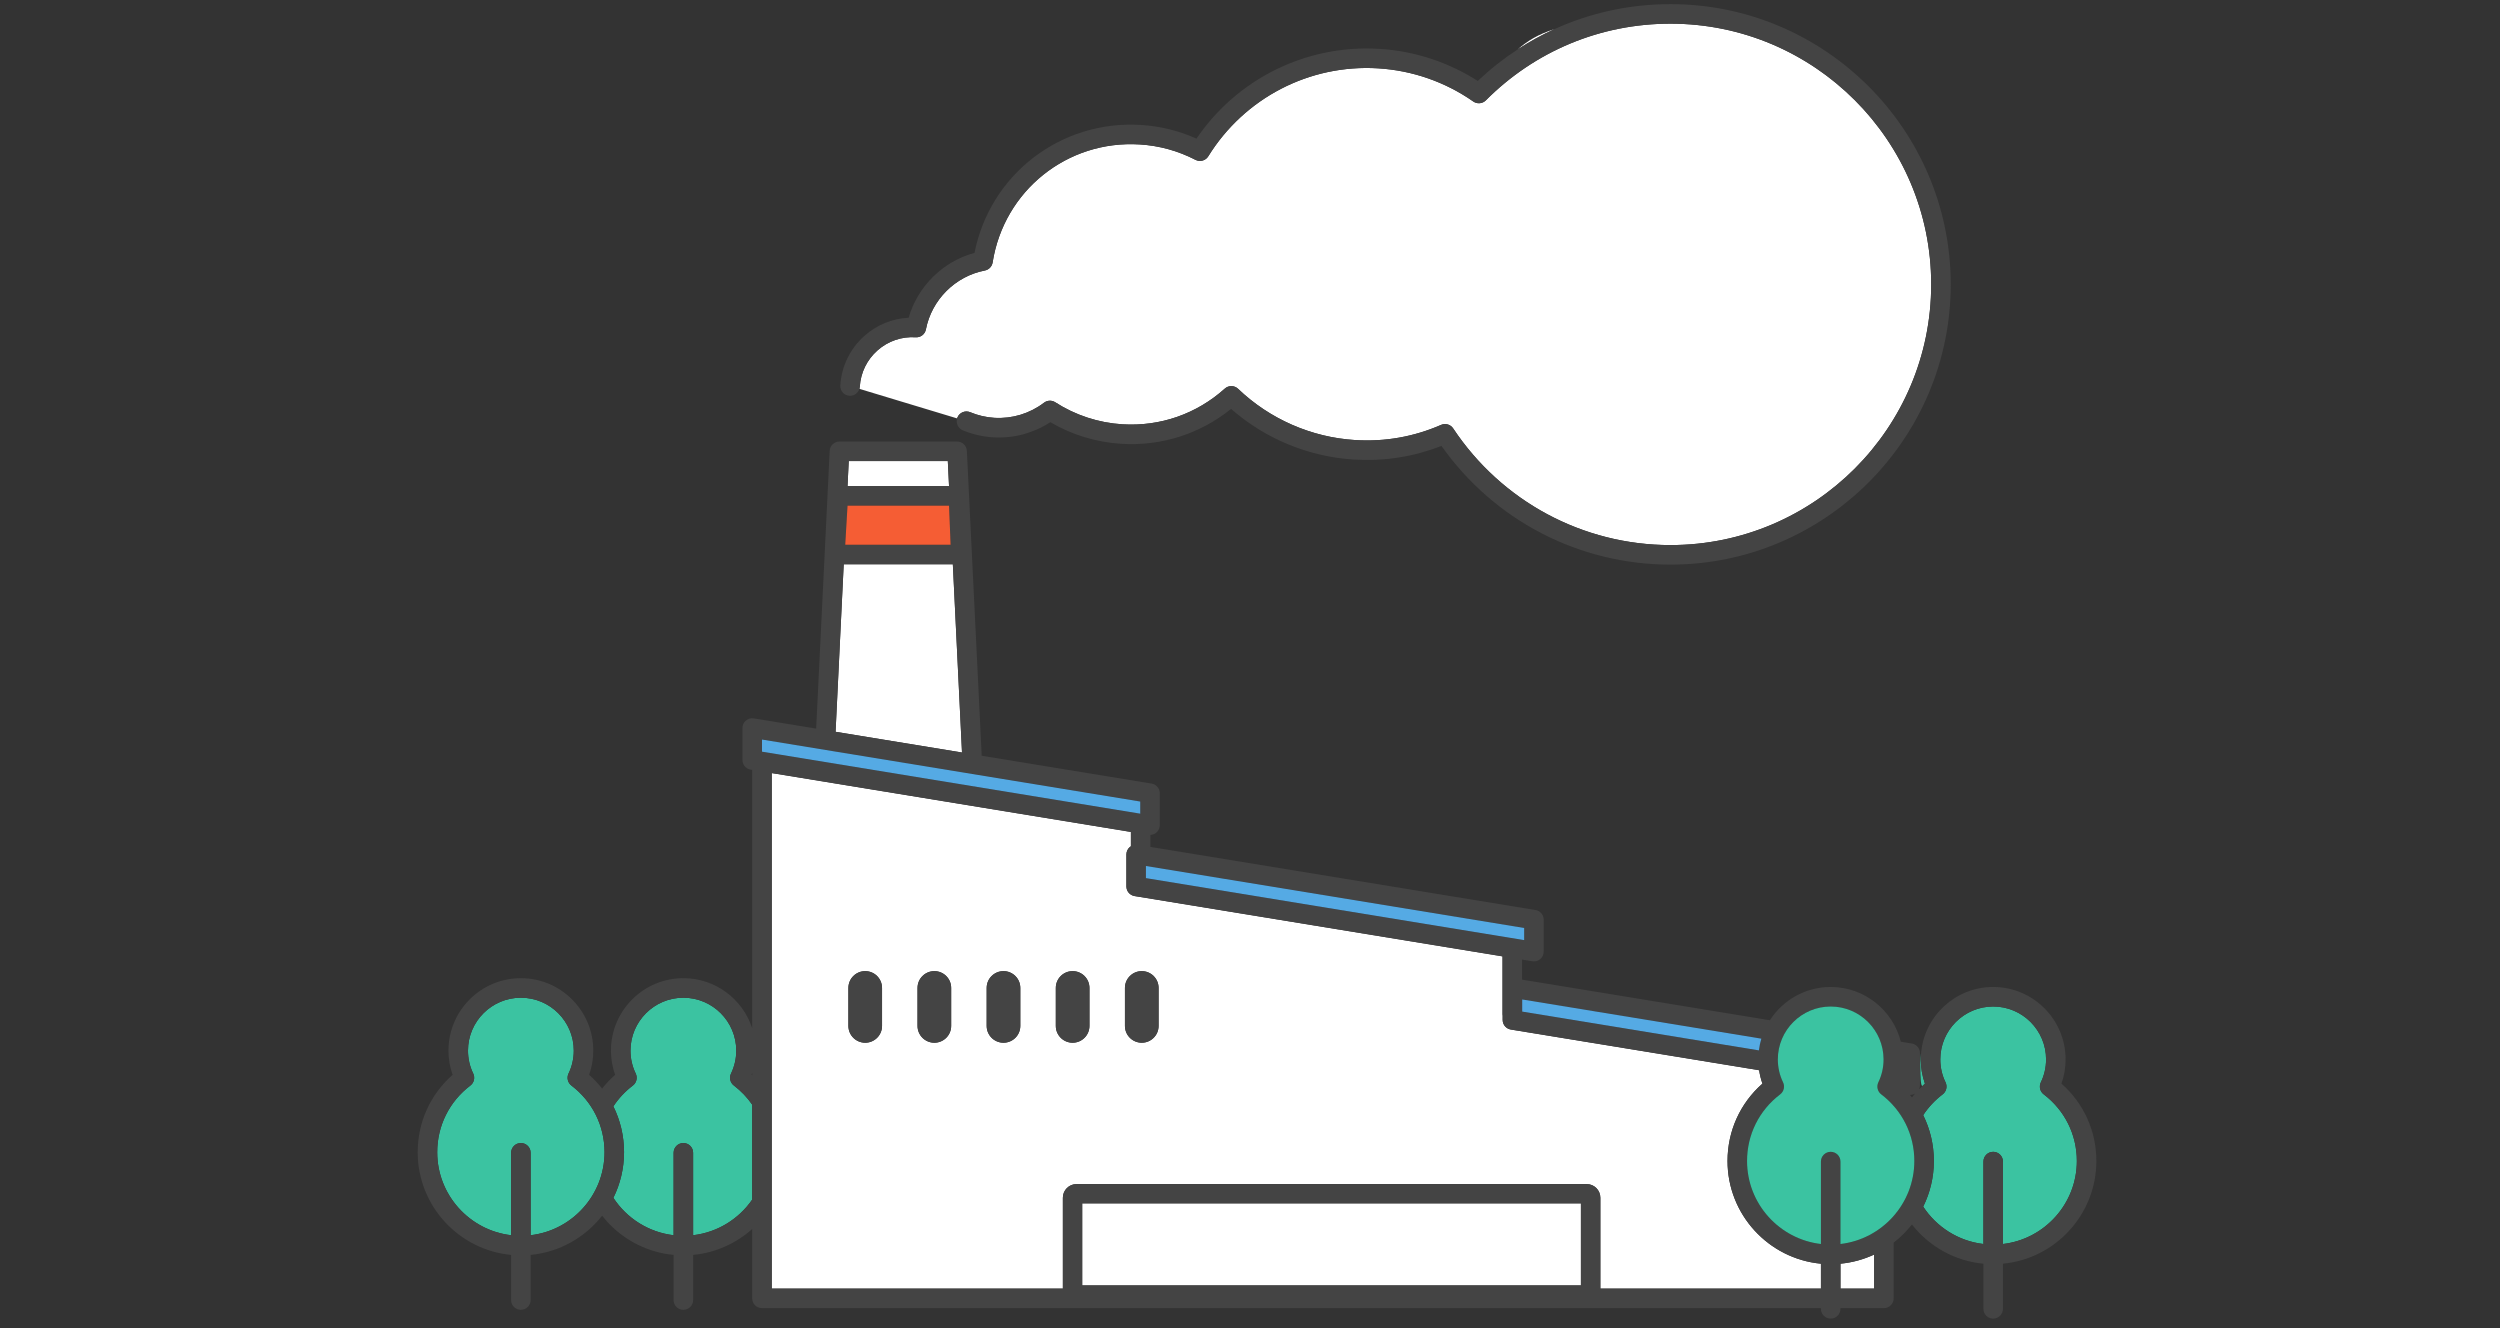 <?xml version="1.0" encoding="UTF-8"?>
<svg id="_レイヤー_1" data-name="レイヤー_1" xmlns="http://www.w3.org/2000/svg" version="1.1" viewBox="0 0 640 340">
  <rect x="0" y="0" width="640" height="340" fill="#333333" stroke="none"/>
  <!-- Generator: Adobe Illustrator 29.0.1, SVG Export Plug-In . SVG Version: 2.1.0 Build 192)  -->
  <defs>
    <style>
      .st0 {
        fill: none;
      }

      .st1 {
        fill: #444;
      }

      .st2 {
        fill: #55aae4;
      }

      .st3 {
        fill: #f55d34;
      }

      .st4 {
        fill: #fff;
      }

      .st5 {
        fill: #3bc3a1;
      }
    </style>
  </defs>
  <path class="st0" d="M192.567,275.298v-.635c-.053.164-.094.331-.152.494.052.046.101.095.152.141Z"/>
  <path class="st0" d="M488.932,280.279c.18.214.352.432.524.651.263-.334.535-.662.815-.985-.382.222-.816.34-1.258.34-.027,0-.054-.006-.081-.007Z"/>
  <path class="st4" d="M388.587,12.608c2.985-1.946,6.095-3.667,9.317-5.136-4.129,1.296-6.933,3.024-9.317,5.136Z"/>
  <path class="st5" d="M491.719,271.202c0-.545.036-1.082.082-1.615-.12.789-.201,1.59-.201,2.413,0,4.854.183,5.812.514,6.049.223-.213.435-.436.668-.642-.706-1.983-1.063-4.062-1.063-6.205Z"/>
  <path class="st4" d="M248.376,105.526c1.968.823,4.046,1.307,6.177,1.438,4.561.278,9.078-1.092,12.716-3.869.837-.64,1.986-.685,2.871-.114,5.139,3.313,11.09,5.264,17.211,5.641,9.675.589,18.981-2.649,26.199-9.139.973-.874,2.455-.851,3.399.053,8.123,7.769,18.774,12.428,29.992,13.12,7.62.47,15.012-.839,21.986-3.888,1.109-.488,2.412-.104,3.083.907,12.422,18.7,33.219,29.864,55.632,29.864,36.801,0,66.741-29.939,66.741-66.74S464.444,6.06,427.644,6.06c-17.872,0-34.663,6.974-47.279,19.638-.856.86-2.209.98-3.204.284-7.166-5.011-15.587-7.945-24.354-8.486-17.573-1.079-34.219,7.548-43.489,22.52-.688,1.111-2.115,1.504-3.275.904-4.455-2.307-9.258-3.633-14.277-3.942-18.569-1.15-34.766,11.84-37.652,30.206-.164,1.042-.963,1.868-1.998,2.067-7.561,1.453-13.622,7.509-15.082,15.071-.241,1.251-1.377,2.124-2.651,2.019-3.584-.22-7.046.978-9.74,3.359-2.7,2.387-4.31,5.682-4.531,9.279-.012.198-.052.386-.107.568l25.026,7.566c.025-.082.041-.165.075-.245.533-1.274,1.997-1.875,3.271-1.341Z"/>
  <path class="st1" d="M217.462,101.319c1.19.074,2.217-.688,2.542-1.773.055-.182.095-.37.107-.568.222-3.597,1.831-6.893,4.531-9.279,2.694-2.381,6.156-3.58,9.74-3.359,1.274.105,2.41-.767,2.651-2.019,1.46-7.562,7.521-13.618,15.082-15.071,1.035-.199,1.834-1.025,1.998-2.067,2.887-18.366,19.083-31.356,37.652-30.206,5.019.31,9.822,1.636,14.277,3.942,1.16.6,2.587.207,3.275-.904,9.271-14.971,25.916-23.599,43.489-22.52,8.767.541,17.188,3.475,24.354,8.486.995.696,2.348.576,3.204-.284,12.616-12.664,29.407-19.638,47.279-19.638,36.801,0,66.741,29.94,66.741,66.741s-29.94,66.74-66.741,66.74c-22.413,0-43.21-11.164-55.632-29.864-.671-1.011-1.974-1.395-3.083-.907-6.975,3.049-14.366,4.358-21.986,3.888-11.218-.691-21.869-5.351-29.992-13.12-.945-.904-2.427-.927-3.399-.053-7.218,6.489-16.524,9.728-26.199,9.139-6.121-.377-12.072-2.328-17.211-5.641-.885-.571-2.034-.526-2.871.114-3.638,2.776-8.155,4.147-12.716,3.869-2.131-.131-4.209-.615-6.177-1.438-1.274-.533-2.738.067-3.271,1.341-.034.081-.05.163-.075.245-.367,1.212.223,2.527,1.416,3.026,2.485,1.04,5.109,1.651,7.799,1.816,5.181.323,10.314-1.051,14.635-3.878,5.514,3.234,11.758,5.143,18.164,5.537,10.268.633,20.165-2.529,28.117-8.936,8.742,7.667,19.832,12.253,31.475,12.97,7.718.478,15.236-.702,22.377-3.502,13.463,19.072,35.227,30.396,58.631,30.396,39.559,0,71.741-32.183,71.741-71.74,0-39.558-32.183-71.741-71.741-71.741-10.434,0-20.524,2.212-29.74,6.413-3.222,1.469-6.332,3.19-9.317,5.136-3.634,2.369-7.08,5.074-10.288,8.118-7.531-4.833-16.194-7.667-25.186-8.221-18.628-1.148-36.375,7.614-46.818,22.984-4.491-2.021-9.264-3.198-14.222-3.503-20.604-1.273-38.618,12.708-42.602,32.746-8.077,2.186-14.55,8.574-16.86,16.605-4.166.209-8.11,1.811-11.281,4.614-3.701,3.271-5.906,7.788-6.21,12.718-.085,1.378.963,2.564,2.341,2.649Z"/>
  <path class="st5" d="M187.879,277.902c-.947-.719-1.256-2.006-.739-3.077.887-1.839,1.337-3.815,1.337-5.874,0-7.464-6.072-13.536-13.536-13.536-7.464,0-13.536,6.072-13.536,13.536,0,2.059.45,4.035,1.338,5.874.517,1.071.208,2.358-.739,3.077-1.989,1.511-3.662,3.313-4.984,5.324,1.779,3.586,2.737,7.578,2.737,11.737,0,4.195-.987,8.161-2.735,11.687,3.394,5.187,8.97,8.813,15.419,9.567v-21.102c0-1.381,1.119-2.5,2.5-2.5s2.5,1.119,2.5,2.5v21.102c6.263-.733,11.706-4.172,15.125-9.121v-24.299c-1.274-1.837-2.842-3.493-4.688-4.895Z"/>
  <path class="st5" d="M146.282,277.902c-.947-.719-1.256-2.006-.739-3.077.888-1.839,1.338-3.814,1.338-5.874,0-7.464-6.072-13.536-13.536-13.536-7.463,0-13.536,6.072-13.536,13.536,0,2.059.45,4.035,1.337,5.874.517,1.071.208,2.358-.739,3.077-5.387,4.093-8.476,10.312-8.476,17.061,0,10.961,8.281,20.01,18.913,21.254v-21.102c0-1.381,1.119-2.5,2.5-2.5s2.5,1.119,2.5,2.5v21.102c10.632-1.244,18.913-10.294,18.913-21.254,0-6.749-3.089-12.968-8.476-17.061Z"/>
  <polygon class="st4" points="242.641 118.036 217.278 118.036 216.966 124.443 242.953 124.443 242.641 118.036"/>
  <polygon class="st4" points="243.927 144.457 215.992 144.457 213.905 187.341 246.272 192.645 243.927 144.457"/>
  <path class="st4" d="M442.245,297.214c0-7.674,3.235-14.789,8.941-19.807-.396-1.113-.671-2.259-.846-3.428l-63.564-10.419c-1.209-.198-2.096-1.242-2.096-2.467v-1.047c-.021-.129-.035-.26-.035-.394v-14.822l-94.193-15.439c-1.208-.198-2.096-1.242-2.096-2.467v-8.179c0-.733.322-1.431.881-1.905.085-.072.181-.126.273-.185v-3.679l-91.943-15.069v131.974h74.525v-23.26c0-1.93,1.57-3.5,3.5-3.5h130.601c1.93,0,3.5,1.57,3.5,3.5v23.26h56.464v-6.376c-13.396-1.264-23.913-12.57-23.913-26.292ZM225.802,262.63c0,2.378-1.928,4.307-4.307,4.307s-4.307-1.929-4.307-4.307v-9.715c0-2.378,1.928-4.307,4.307-4.307s4.307,1.929,4.307,4.307v9.715ZM243.5,262.63c0,2.378-1.928,4.307-4.307,4.307s-4.307-1.929-4.307-4.307v-9.715c0-2.378,1.928-4.307,4.307-4.307s4.307,1.929,4.307,4.307v9.715ZM261.2,262.63c0,2.378-1.928,4.307-4.307,4.307s-4.307-1.929-4.307-4.307v-9.715c0-2.378,1.928-4.307,4.307-4.307s4.307,1.929,4.307,4.307v9.715ZM278.899,262.63c0,2.378-1.928,4.307-4.307,4.307s-4.307-1.929-4.307-4.307v-9.715c0-2.378,1.928-4.307,4.307-4.307s4.307,1.929,4.307,4.307v9.715ZM296.598,262.63c0,2.378-1.928,4.307-4.307,4.307s-4.307-1.929-4.307-4.307v-9.715c0-2.378,1.928-4.307,4.307-4.307s4.307,1.929,4.307,4.307v9.715Z"/>
  <path class="st4" d="M471.158,329.882h8.621v-8.719c-2.664,1.242-5.567,2.054-8.621,2.342v6.376Z"/>
  <path class="st5" d="M523.192,280.154c-.946-.72-1.256-2.007-.738-3.078.888-1.839,1.338-3.815,1.338-5.874,0-7.464-6.072-13.536-13.536-13.536s-13.536,6.072-13.536,13.536c0,2.059.45,4.035,1.338,5.875.517,1.07.207,2.357-.739,3.077-1.989,1.51-3.662,3.312-4.984,5.322,1.779,3.586,2.737,7.578,2.737,11.737,0,4.195-.987,8.161-2.735,11.687,3.394,5.187,8.97,8.812,15.419,9.567v-21.103c0-1.381,1.119-2.5,2.5-2.5s2.5,1.119,2.5,2.5v21.103c10.632-1.244,18.913-10.294,18.913-21.254,0-6.75-3.09-12.968-8.477-17.06Z"/>
  <path class="st1" d="M527.727,277.407c.707-1.982,1.064-4.062,1.064-6.205,0-10.221-8.315-18.536-18.536-18.536-9.676,0-17.632,7.455-18.454,16.921-.046.533-.082,1.07-.082,1.615,0,2.143.357,4.222,1.063,6.205-.233.205-.445.428-.668.642-.284.272-.578.536-.851.817.16-.334.25-.701.25-1.08v-8.179c0-1.225-.887-2.269-2.096-2.467l-2.805-.46c-2.027-8.038-9.297-14.014-17.955-14.014-6.53,0-12.269,3.402-15.572,8.519l-63.441-10.399v-5.136l2.641.433c.135.022.27.033.404.033.589,0,1.163-.208,1.618-.595.56-.475.882-1.172.882-1.905v-8.18c0-1.225-.887-2.269-2.096-2.467l-98.584-16.158v-3.075c.551-.023,1.086-.222,1.514-.586.559-.475.881-1.172.881-1.905v-8.179c0-1.225-.887-2.269-2.096-2.467l-43.492-7.128-3.798-78.057c-.065-1.332-1.164-2.379-2.497-2.379h-30.126c-1.333,0-2.432,1.047-2.497,2.379l-3.46,71.111-15.963-2.616c-.725-.12-1.464.086-2.023.562-.559.475-.881,1.172-.881,1.905v8.179c0,1.225.887,2.269,2.096,2.467l.399.065v66.149c-2.416-7.431-9.398-12.822-17.625-12.822-10.221,0-18.536,8.315-18.536,18.536,0,2.143.357,4.223,1.064,6.205-1.228,1.081-2.335,2.263-3.327,3.523-.992-1.26-2.098-2.442-3.327-3.523.707-1.982,1.064-4.062,1.064-6.205,0-10.221-8.315-18.536-18.536-18.536s-18.536,8.315-18.536,18.536c0,2.143.357,4.223,1.063,6.205-5.706,5.019-8.941,12.134-8.941,19.807,0,13.721,10.517,25.028,23.913,26.292v11.559c0,1.381,1.119,2.5,2.5,2.5s2.5-1.119,2.5-2.5v-11.559c7.415-.7,13.944-4.479,18.299-10.04,4.355,5.562,10.883,9.34,18.299,10.04v11.559c0,1.381,1.119,2.5,2.5,2.5s2.5-1.119,2.5-2.5v-11.559c5.784-.546,11.029-2.963,15.125-6.639v17.767c0,1.381,1.119,2.5,2.5,2.5h271.091v.182c0,1.381,1.119,2.5,2.5,2.5s2.5-1.119,2.5-2.5v-.182h11.121c1.381,0,2.5-1.119,2.5-2.5v-14.267c1.746-1.35,3.317-2.913,4.678-4.65,4.355,5.562,10.883,9.34,18.299,10.04v11.558c0,1.381,1.119,2.5,2.5,2.5s2.5-1.119,2.5-2.5v-11.558c13.396-1.264,23.913-12.57,23.913-26.292,0-7.674-3.235-14.788-8.941-19.807ZM135.845,316.217v-21.102c0-1.381-1.119-2.5-2.5-2.5s-2.5,1.119-2.5,2.5v21.102c-10.632-1.244-18.913-10.294-18.913-21.254,0-6.749,3.089-12.968,8.476-17.061.947-.719,1.256-2.006.739-3.077-.887-1.839-1.337-3.815-1.337-5.874,0-7.464,6.072-13.536,13.536-13.536,7.464,0,13.536,6.072,13.536,13.536,0,2.06-.45,4.035-1.338,5.874-.517,1.071-.208,2.358.739,3.077,5.387,4.093,8.476,10.312,8.476,17.061,0,10.961-8.281,20.01-18.913,21.254ZM192.567,307.096c-3.418,4.95-8.861,8.388-15.125,9.121v-21.102c0-1.381-1.119-2.5-2.5-2.5s-2.5,1.119-2.5,2.5v21.102c-6.449-.754-12.025-4.38-15.419-9.567,1.747-3.526,2.735-7.493,2.735-11.687,0-4.159-.958-8.151-2.737-11.737,1.323-2.01,2.996-3.813,4.984-5.324.947-.719,1.256-2.006.739-3.077-.888-1.839-1.338-3.815-1.338-5.874,0-7.464,6.072-13.536,13.536-13.536,7.463,0,13.536,6.072,13.536,13.536,0,2.059-.45,4.035-1.337,5.874-.517,1.071-.208,2.358.739,3.077,1.845,1.402,3.413,3.058,4.688,4.895v24.299ZM192.567,275.298c-.052-.046-.1-.095-.152-.141.058-.163.099-.33.152-.494v.635ZM389.68,255.859l61.226,10.036c-.291.972-.497,1.978-.626,3.009l-60.601-9.933v-3.111ZM293.356,221.69l96.834,15.871v3.112l-96.834-15.872v-3.111ZM217.278,118.036h25.363l.312,6.406h-25.987l.312-6.406ZM216.966,129.443h25.987l.407,10.015h-26.982l.589-10.015ZM215.992,144.457h27.935l2.345,48.188-32.366-5.305,2.087-42.883ZM195.072,189.32l96.833,15.871v3.111l-96.833-15.871v-3.111ZM277.092,328.997v-20.875h127.601v20.875h-127.601ZM466.158,329.882h-56.464v-23.26c0-1.93-1.57-3.5-3.5-3.5h-130.601c-1.93,0-3.5,1.57-3.5,3.5v23.26h-74.525v-131.974l91.943,15.069v3.679c-.092.06-.188.113-.273.185-.559.475-.881,1.172-.881,1.905v8.179c0,1.225.887,2.269,2.096,2.467l94.193,15.439v14.822c0,.134.015.265.035.394v1.047c0,1.225.887,2.269,2.096,2.467l63.564,10.419c.175,1.169.449,2.315.846,3.428-5.706,5.018-8.941,12.133-8.941,19.807,0,13.721,10.517,25.028,23.913,26.292v6.376ZM479.779,329.882h-8.621v-6.376c3.054-.288,5.957-1.1,8.621-2.342v8.719ZM471.158,318.468v-21.103c0-1.381-1.119-2.5-2.5-2.5s-2.5,1.119-2.5,2.5v21.103c-10.632-1.244-18.913-10.294-18.913-21.254,0-6.75,3.09-12.968,8.477-17.06.946-.72,1.256-2.007.738-3.078-.887-1.838-1.337-3.814-1.337-5.874,0-7.464,6.072-13.536,13.535-13.536,7.464,0,13.536,6.072,13.536,13.536,0,2.059-.45,4.035-1.338,5.875-.517,1.07-.207,2.357.739,3.077,5.387,4.091,8.476,10.31,8.476,17.06,0,10.961-8.281,20.011-18.913,21.254ZM489.457,280.93c-.172-.219-.344-.437-.524-.651.027.001.054.007.081.007.443,0,.877-.118,1.258-.34-.28.322-.552.65-.815.985ZM512.755,318.468v-21.103c0-1.381-1.119-2.5-2.5-2.5s-2.5,1.119-2.5,2.5v21.103c-6.449-.754-12.025-4.38-15.419-9.567,1.747-3.526,2.735-7.493,2.735-11.687,0-4.159-.958-8.151-2.737-11.737,1.323-2.01,2.995-3.812,4.984-5.322.946-.72,1.256-2.007.739-3.077-.888-1.84-1.338-3.816-1.338-5.875,0-7.464,6.072-13.536,13.536-13.536s13.536,6.072,13.536,13.536c0,2.059-.45,4.035-1.338,5.874-.518,1.071-.208,2.358.738,3.078,5.387,4.092,8.477,10.31,8.477,17.06,0,10.961-8.281,20.011-18.913,21.254Z"/>
  <polygon class="st2" points="291.906 205.192 195.072 189.32 195.072 192.432 291.906 208.303 291.906 205.192"/>
  <polygon class="st2" points="390.19 237.561 293.356 221.69 293.356 224.801 390.19 240.673 390.19 237.561"/>
  <path class="st2" d="M450.906,265.894l-61.226-10.036v3.111l60.601,9.933c.128-1.031.334-2.037.626-3.009Z"/>
  <path class="st5" d="M481.595,280.154c-.946-.72-1.256-2.007-.739-3.077.888-1.84,1.338-3.816,1.338-5.875,0-7.464-6.072-13.536-13.536-13.536-7.463,0-13.535,6.072-13.535,13.536,0,2.06.45,4.036,1.337,5.874.518,1.071.208,2.358-.738,3.078-5.387,4.092-8.477,10.31-8.477,17.06,0,10.961,8.281,20.011,18.913,21.254v-21.103c0-1.381,1.119-2.5,2.5-2.5s2.5,1.119,2.5,2.5v21.103c10.632-1.244,18.913-10.294,18.913-21.254,0-6.75-3.089-12.969-8.476-17.06Z"/>
  <polygon class="st3" points="243.359 139.457 242.953 129.443 216.966 129.443 216.377 139.457 216.966 139.457 243.359 139.457"/>
  <path class="st1" d="M221.495,248.609c-2.378,0-4.307,1.929-4.307,4.307v9.715c0,2.378,1.928,4.307,4.307,4.307s4.307-1.929,4.307-4.307v-9.715c0-2.378-1.928-4.307-4.307-4.307Z"/>
  <path class="st1" d="M239.194,248.609c-2.378,0-4.307,1.929-4.307,4.307v9.715c0,2.378,1.928,4.307,4.307,4.307s4.307-1.929,4.307-4.307v-9.715c0-2.378-1.928-4.307-4.307-4.307Z"/>
  <path class="st1" d="M256.893,248.609c-2.378,0-4.307,1.929-4.307,4.307v9.715c0,2.378,1.928,4.307,4.307,4.307s4.307-1.929,4.307-4.307v-9.715c0-2.378-1.928-4.307-4.307-4.307Z"/>
  <path class="st1" d="M274.592,248.609c-2.378,0-4.307,1.929-4.307,4.307v9.715c0,2.378,1.928,4.307,4.307,4.307s4.307-1.929,4.307-4.307v-9.715c0-2.378-1.928-4.307-4.307-4.307Z"/>
  <path class="st1" d="M292.292,248.609c-2.378,0-4.307,1.929-4.307,4.307v9.715c0,2.378,1.928,4.307,4.307,4.307s4.307-1.929,4.307-4.307v-9.715c0-2.378-1.928-4.307-4.307-4.307Z"/>
  <rect class="st4" x="277.092" y="308.122" width="127.601" height="20.875"/>
</svg>
